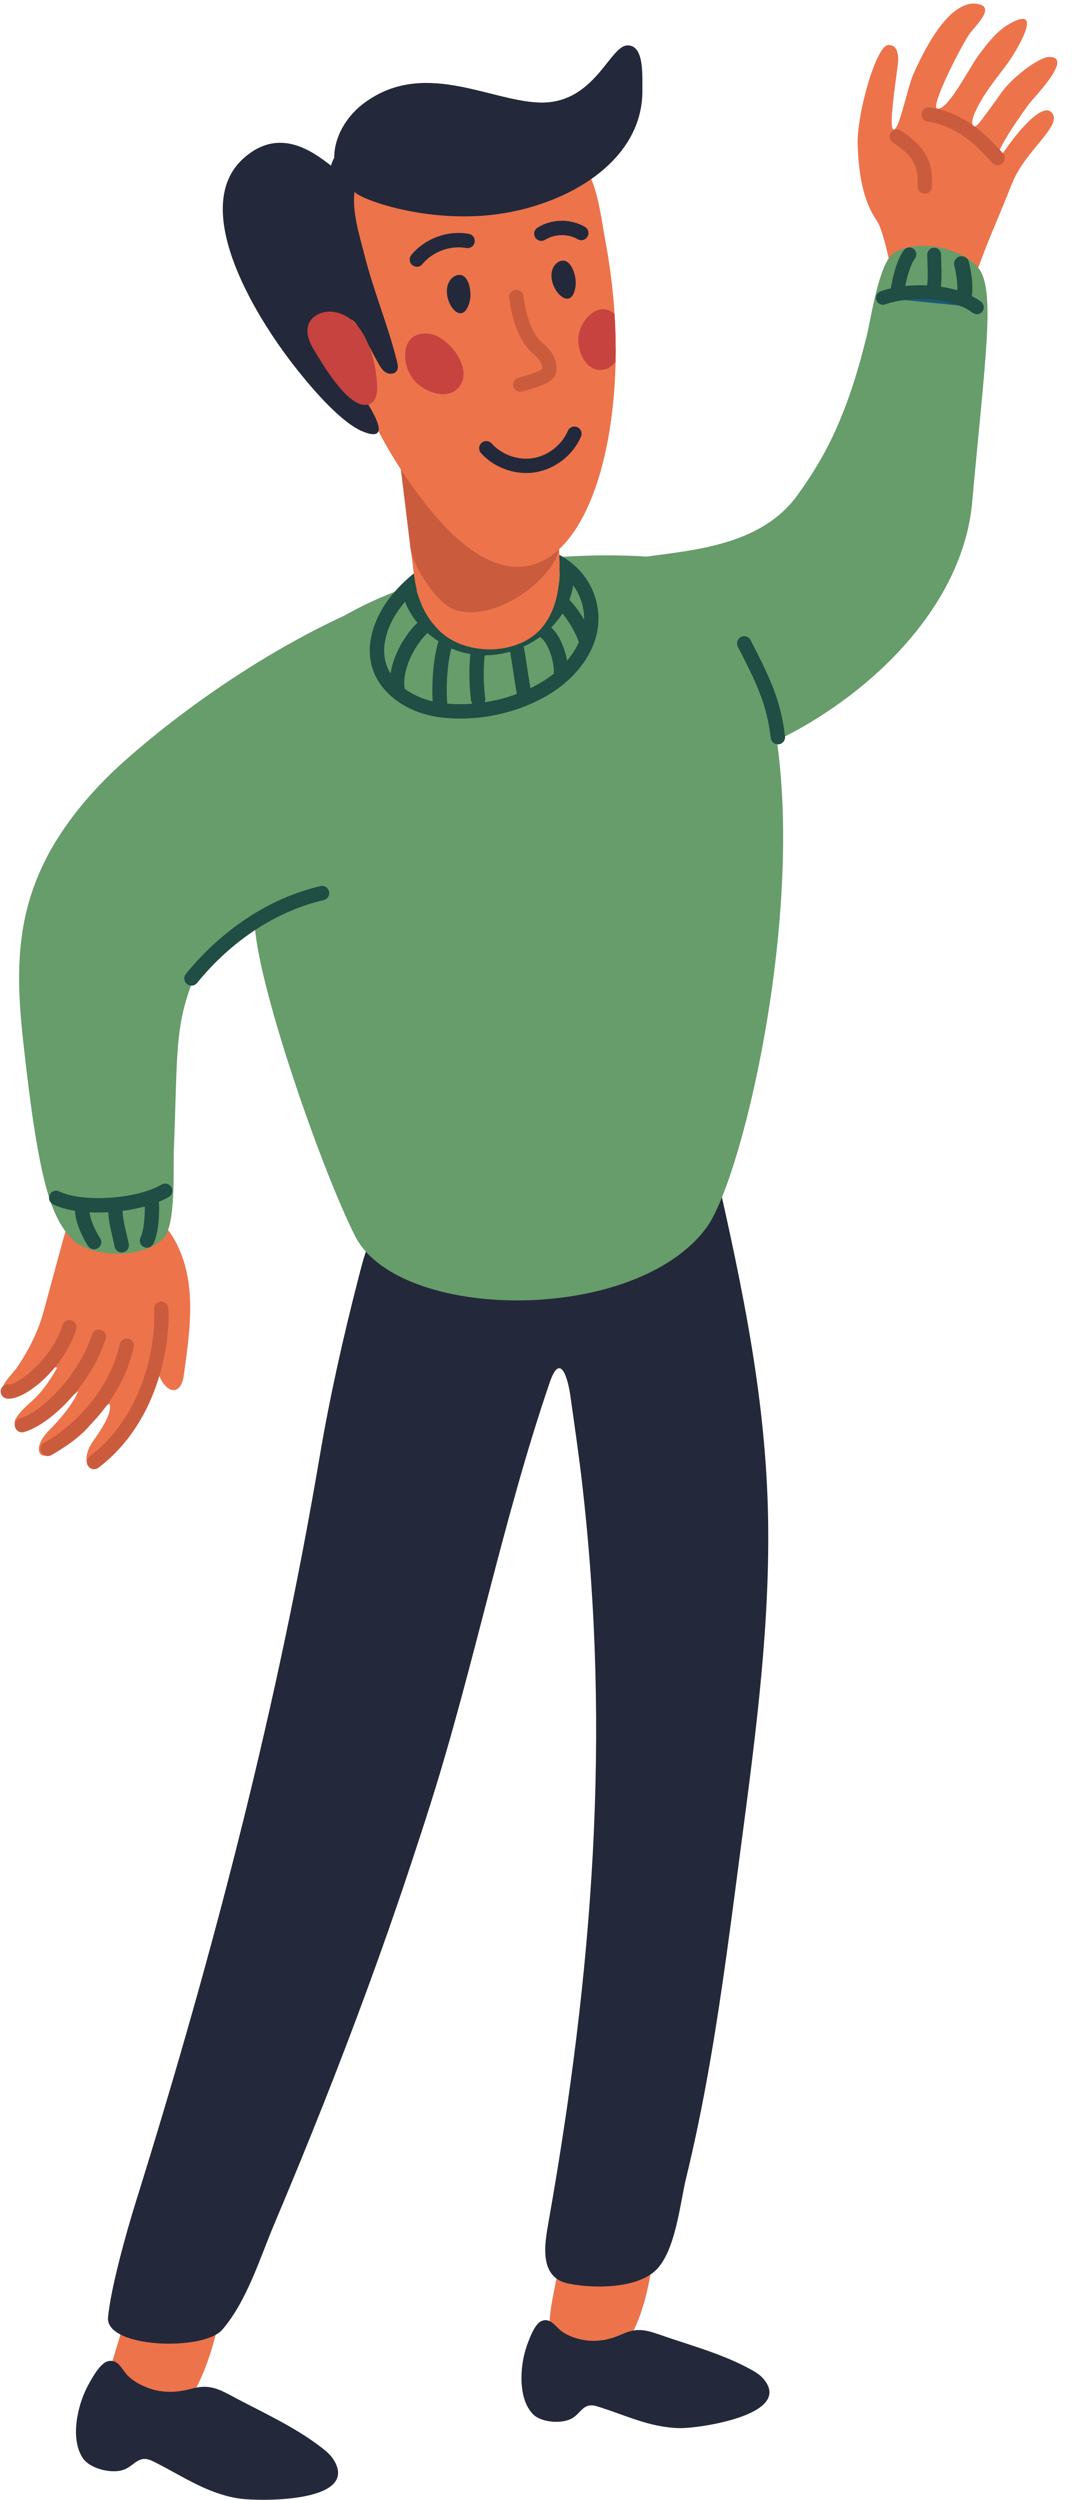 <?xml version="1.0" encoding="UTF-8"?><svg xmlns="http://www.w3.org/2000/svg" xmlns:xlink="http://www.w3.org/1999/xlink" height="1182.0" preserveAspectRatio="xMidYMid meet" version="1.0" viewBox="-0.3 -1.7 508.2 1182.0" width="508.2" zoomAndPan="magnify"><defs><clipPath id="a"><path d="M 35 1114 L 160 1114 L 160 1180.289 L 35 1180.289 Z M 35 1114"/></clipPath></defs><g><g id="change1_1"><path d="M 83.598 586.996 C 82.543 584.844 81.336 582.801 79.969 580.91 C 71.418 569.094 51.559 557.703 37.934 568.66 C 32.918 572.695 30.961 579.328 29.27 585.539 L 20.32 618.434 C 17.719 627.984 13.332 636.586 7.781 644.863 C 6.375 646.969 1.004 652.043 0.68 655.336 C 0.102 661.211 10.801 655.922 12.645 654.738 C 15.57 652.867 18.309 650.719 20.953 648.465 C 22.461 647.184 24.516 644.039 26.758 645.012 C 24.309 649.355 21.176 654.105 17.785 657.824 C 14.551 661.379 10.559 664.016 7.809 668.059 C 7.141 669.043 6.512 670.152 6.582 671.344 C 6.855 675.91 14.504 672.609 16.66 671.715 C 24.727 668.371 29.953 661.254 36.703 656.086 C 34.617 661.164 30.699 666.059 27.102 670.191 C 24.016 673.734 19.828 676.863 18.406 681.52 C 17.898 683.172 17.891 685.34 19.383 686.219 C 20.512 686.883 21.945 686.461 23.164 685.984 C 29.191 683.629 34.539 679.891 39.25 675.488 C 43.484 671.531 46.938 665.211 51.438 661.953 C 53.133 665.422 48.172 673.18 46.293 676.035 C 44.762 678.371 42.965 680.555 41.789 683.09 C 40.562 685.727 39.191 692.227 43.863 691.973 C 46.969 691.809 49.672 687.789 51.809 685.91 C 63.695 675.469 71.824 660.988 74.363 645.363 C 74.086 648.777 78.199 656.035 82.098 655.582 C 85.184 655.223 86.312 651.391 86.723 648.312 C 89.418 628.152 93 606.223 83.598 586.996" fill="#ed734b"/></g><g id="change2_1"><path d="M 3.863 659.66 C 3.496 659.66 3.145 659.633 2.812 659.578 C 0.973 659.273 -0.25 657.543 0.043 655.699 C 0.336 653.859 2.082 652.602 3.93 652.883 C 7.145 653.371 23.891 641.961 29.277 624.824 C 29.84 623.035 31.742 622.043 33.531 622.605 C 35.32 623.164 36.312 625.07 35.754 626.859 C 30.109 644.812 12.449 659.66 3.863 659.66" fill="#ca5c3d"/></g><g id="change2_2"><path d="M 10.094 675.566 C 8.625 675.566 7.27 674.605 6.84 673.121 C 6.312 671.324 7.348 669.441 9.145 668.914 C 20.121 665.715 37.402 647.711 43.227 629.301 C 43.793 627.516 45.699 626.523 47.488 627.09 C 49.273 627.656 50.266 629.562 49.699 631.352 C 42.957 652.648 23.918 671.676 11.047 675.43 C 10.73 675.523 10.41 675.566 10.094 675.566" fill="#ca5c3d"/></g><g id="change2_3"><path d="M 22.305 686.777 C 21.109 686.777 19.949 686.145 19.332 685.023 C 18.426 683.379 19.02 681.316 20.66 680.41 C 33.965 673.07 51.293 656.465 56.352 633.82 C 56.762 631.988 58.578 630.84 60.406 631.246 C 62.234 631.656 63.387 633.473 62.977 635.301 C 57.426 660.148 38.48 678.332 23.941 686.355 C 23.422 686.641 22.859 686.777 22.305 686.777" fill="#ca5c3d"/></g><g id="change2_4"><path d="M 44.223 693.004 C 43.203 693.004 42.191 692.543 41.52 691.664 C 40.387 690.172 40.676 688.043 42.168 686.906 C 69.824 665.859 73.5 629.602 72.582 617.406 C 72.441 615.539 73.844 613.91 75.711 613.77 C 77.578 613.633 79.211 615.027 79.352 616.898 C 80.344 630.113 76.344 669.43 46.277 692.309 C 45.664 692.777 44.941 693.004 44.223 693.004" fill="#ca5c3d"/></g><g id="change1_2"><path d="M 57.922 1097.621 C 61.691 1082.68 70.188 1077.18 85.109 1075.75 C 99.977 1074.32 106.723 1076.328 104.254 1090.641 C 101.18 1108.469 90.305 1147.441 69.879 1144.449 C 40.145 1140.102 52.672 1118.422 57.922 1097.621" fill="#ed734b"/></g><g id="change1_3"><path d="M 264.031 1069.762 C 266.297 1054.52 274.199 1048.199 288.906 1045.289 C 303.559 1042.398 310.473 1043.719 309.438 1058.211 C 308.152 1076.25 301.211 1116.109 280.59 1115.172 C 250.57 1113.801 260.883 1090.98 264.031 1069.762" fill="#ed734b"/></g><g id="change3_1"><path d="M 33.762 584.117 C 24.047 574.031 18 558.246 10.594 489.965 C 5.965 447.293 7.105 410.129 48.953 367.285 C 63.785 352.105 110.23 312.984 165.527 288.074 C 181.219 281.008 173.844 320.727 179.316 339.461 C 203.664 422.777 104.875 421.52 89.43 466.051 C 82.391 486.352 83.66 499.977 81.961 541.898 C 81.637 549.816 83.023 577.855 77.102 583.746 C 66.457 594.336 41.902 592.574 33.762 584.117" fill="#669d6a"/></g><g id="change1_4"><path d="M 405.527 66.641 C 405.082 52.25 414.234 19.898 419.988 19.59 C 424.516 19.34 425.113 24.531 424.5 29.211 C 423.008 40.602 420.066 59.98 422.715 59.539 C 425.359 59.09 429.133 39.66 431.785 33.641 C 436.094 23.879 448.141 -1.672 461.824 0.09 C 471.656 1.352 460.711 10.852 458.211 14.699 C 453.145 22.488 440.648 47.578 442.898 49.488 C 447.746 51.691 458.109 30.539 463.051 23.988 C 466.352 19.609 469.848 15.02 474.223 11.641 C 476.191 10.121 480.949 7.27 483.512 7.211 C 490.57 7.051 478.078 26.102 476.656 28.02 C 470.875 35.84 464.41 43.359 460.633 52.43 C 458.875 56.641 459.754 60.691 463.387 55.98 C 467.551 50.57 470.551 46.34 473.465 42.211 C 478.652 34.852 491.383 25.23 496.18 25.219 C 507.977 25.191 488.926 44.25 486.355 47.789 C 468.203 72.75 470.441 76.309 476.184 68.039 C 480.348 62.039 492.934 45.98 497.52 51.691 C 502.488 57.879 484.77 69.328 478.504 85.25 C 470.539 105.488 466.805 112.219 459.703 133.141 C 453.336 151.91 424.637 140.629 421.219 124.922 C 419.352 116.328 417.016 106.148 414.492 102.5 C 408.223 93.422 405.965 80.84 405.527 66.641" fill="#ed734b"/></g><g id="change3_2"><path d="M 463.367 125.969 C 470.625 137.328 465.633 169.98 459.715 235.801 C 456.016 276.93 424.484 314.887 383.262 339.809 C 365.789 350.375 309.062 378.32 288.934 375.648 C 271.91 373.391 278.793 289.293 283.598 271.137 C 288.082 254.199 350.48 269.207 377.031 232.445 C 389.492 215.191 400.387 195.922 409.918 156.691 C 411.719 149.281 415.715 122.57 422.41 118.129 C 434.453 110.16 457.285 116.461 463.367 125.969" fill="#669d6a"/></g><g id="change4_2"><path d="M 114.918 858.719 C 128.969 802.055 141.145 744.926 150.965 686.996 C 155.762 658.695 162.117 630.465 169.293 602.652 C 172.703 589.383 175.5 576.82 188.977 572.375 C 205.68 566.863 222.453 561.688 239.445 557.145 C 273.121 548.145 301.41 545.727 335.656 539.281 C 348.895 597.809 361.625 652.98 363.078 712.941 C 364.344 765.324 357.387 817.672 350.559 869.492 C 345.863 905.105 341.422 940.77 335.16 976.148 C 332.086 993.547 328.578 1010.871 324.383 1028.039 C 321.43 1040.121 319.363 1063.371 309.559 1072.172 C 300.75 1080.078 281.605 1080.68 268.633 1078.031 C 254.625 1075.172 257.387 1059.48 259.188 1049.301 C 280.113 930.953 288.961 818.922 275.094 699.18 C 273.504 685.438 271.477 671.77 269.555 658.07 C 268.352 649.699 264.77 637.496 259.844 651.898 C 237.473 717.285 224.207 785.598 203.32 851.527 C 199.879 862.383 196.332 873.203 192.73 884.008 C 180.598 920.398 166.895 957.488 152.582 993.562 C 145.086 1012.461 137.355 1031.262 129.449 1049.988 C 122.5 1066.449 116.715 1085.879 105 1099.73 C 96.148 1110.199 49.453 1108.578 50.816 1094.012 C 52.105 1080.238 59.398 1054.059 63.973 1039.41 C 82.703 979.449 99.883 919.352 114.918 858.719" fill="#23293a"/></g><g id="change3_3"><path d="M 356.926 307.629 C 390.035 390.016 353.438 551.957 334.16 578.516 C 300.648 624.691 188.195 623.383 167.648 582.609 C 152.266 552.094 123.305 469.488 120.371 437.523 C 117.906 410.648 102.734 384.57 108.773 358.016 C 129.004 269.055 256.195 254.199 323.449 263.168 C 342.57 265.719 350.664 292.047 356.926 307.629" fill="#669d6a"/></g><g id="change4_3"><path d="M 259.254 130.73 C 258.629 127.672 256.949 124.691 254.242 123.109 C 251.535 121.539 247.746 121.691 245.562 123.941 C 243.379 126.18 243.602 130.48 246.305 132.07 L 248.223 126.871 C 247.672 129.648 247.117 132.531 247.809 135.281 C 248.5 138.02 250.816 140.578 253.648 140.57 C 257.969 140.551 260.109 134.969 259.254 130.73" fill="#23293a"/></g><g id="change5_1"><path d="M 247.719 180.469 C 246.91 180.469 246.125 180.281 245.41 179.898 L 245.957 178.871 C 247.176 179.52 248.621 179.449 250.031 178.672 C 251.855 177.648 253.168 175.68 253.301 173.75 C 253.594 169.43 250.16 165.961 248.094 164.281 C 246.828 163.25 245.434 162.32 244.086 161.422 C 242.207 160.16 240.262 158.859 238.586 157.25 C 237.281 156.012 236.043 154.379 235.246 152.559 L 234.504 152.539 L 234.574 150.512 C 234.262 149.078 234.27 147.59 234.746 146.109 L 236.02 142.148 L 235.738 150.41 C 236.285 152.73 237.785 154.879 239.391 156.422 C 240.992 157.949 242.895 159.219 244.734 160.449 C 246.102 161.371 247.52 162.32 248.824 163.379 C 251.07 165.199 254.785 168.98 254.461 173.828 C 254.301 176.172 252.781 178.469 250.594 179.68 C 249.652 180.199 248.672 180.469 247.719 180.469" fill="inherit"/></g><g id="change5_2"><path d="M 244.957 221.766 C 237.73 221.766 230.461 218.633 225.645 213.25 L 226.508 212.473 C 231.949 218.551 240.66 221.621 248.711 220.297 C 256.762 218.973 264.027 213.27 267.23 205.766 L 268.301 206.223 C 264.945 214.082 257.332 220.055 248.898 221.445 C 247.598 221.66 246.277 221.766 244.957 221.766" fill="inherit"/></g><g id="change6_1"><path d="M 461.945 143.602 C 451.191 135.422 430.207 134.641 417.469 139.141 L 461.945 143.602" fill="#1a5a77"/></g><g id="change7_1"><path d="M 461.941 146.871 C 461.254 146.871 460.559 146.648 459.969 146.199 C 450.117 138.711 430.238 138.09 418.555 142.219 C 416.855 142.82 414.988 141.93 414.391 140.23 C 413.789 138.531 414.68 136.66 416.379 136.059 C 429.914 131.281 452.246 132.121 463.922 141.012 C 465.355 142.102 465.637 144.148 464.543 145.578 C 463.902 146.43 462.93 146.871 461.941 146.871" fill="#204d44"/></g><g id="change7_2"><path d="M 441.371 138.398 C 441.137 138.398 440.898 138.371 440.66 138.32 C 438.898 137.93 437.789 136.18 438.184 134.422 C 438.848 131.43 438.695 126.711 438.562 122.539 C 438.52 121.219 438.477 119.941 438.461 118.75 C 438.438 116.941 439.883 115.461 441.684 115.441 C 443.512 115.43 444.969 116.859 444.992 118.66 C 445.008 119.809 445.047 121.051 445.09 122.328 C 445.234 126.879 445.402 132.039 444.555 135.84 C 444.219 137.359 442.867 138.398 441.371 138.398" fill="#204d44"/></g><g id="change7_3"><path d="M 424.453 138.672 C 424.309 138.672 424.164 138.66 424.02 138.641 C 422.23 138.41 420.977 136.762 421.211 134.98 C 421.777 130.73 423.801 121.422 427.41 116.602 C 428.496 115.16 430.543 114.859 431.984 115.949 C 433.426 117.031 433.719 119.078 432.637 120.52 C 430.336 123.59 428.367 130.699 427.684 135.84 C 427.469 137.48 426.062 138.672 424.453 138.672" fill="#204d44"/></g><g id="change3_4"><path d="M 187.25 282.465 C 178.992 292.902 174.07 307.727 182.32 319.656 C 188.297 328.297 198.766 333.012 209.199 334.211 C 225.711 336.105 244.441 332.066 258.527 323.258 C 271.359 315.234 281.855 301.441 279.012 285.531 C 276.492 271.461 265.238 262.641 251.969 259.574 C 241.629 257.188 230.691 257.367 220.426 260.027 C 209.266 262.922 195.949 271.477 187.25 282.465" fill="#669d6a"/></g><g id="change7_4"><path d="M 187.25 282.465 Z M 237.164 261.289 C 231.828 261.289 226.477 261.965 221.277 263.312 C 210.332 266.148 197.727 274.691 189.91 284.57 C 182.754 293.609 177.738 307.066 185.113 317.727 C 190.031 324.84 198.953 329.617 209.586 330.836 C 225.438 332.656 243.5 328.648 256.727 320.379 C 267.629 313.562 278.328 300.988 275.672 286.129 C 273.613 274.637 264.469 265.945 251.203 262.883 C 246.613 261.82 241.895 261.289 237.164 261.289 Z M 217.52 338.07 C 214.59 338.07 211.68 337.91 208.812 337.582 C 196.234 336.137 185.562 330.309 179.531 321.59 C 170.051 307.883 175.926 291.305 184.586 280.359 C 193.387 269.242 207.117 259.973 219.574 256.742 C 230.434 253.93 241.898 253.766 252.73 256.27 C 268.73 259.965 279.801 270.68 282.352 284.934 C 285.605 303.121 273.109 318.145 260.324 326.137 C 248.035 333.82 232.543 338.07 217.52 338.07" fill="#204d44"/></g><g id="change7_5"><path d="M 187.723 327.086 C 186.062 327.086 184.609 325.863 184.367 324.172 C 182.922 314.047 189.039 299.98 198.602 291.453 C 200.004 290.207 202.148 290.328 203.395 291.727 C 204.641 293.125 204.52 295.27 203.121 296.52 C 194.438 304.262 190.117 316.402 191.09 323.211 C 191.352 325.066 190.062 326.785 188.207 327.051 C 188.047 327.074 187.883 327.086 187.723 327.086" fill="#204d44"/></g><g id="change7_6"><path d="M 207.941 334.559 C 206.191 334.559 204.711 333.219 204.562 331.445 C 203.891 323.434 204.406 310.734 207.117 301.789 C 207.66 299.996 209.551 298.98 211.348 299.523 C 213.145 300.066 214.156 301.965 213.613 303.758 C 211.27 311.488 210.688 323.254 211.324 330.879 C 211.48 332.746 210.094 334.391 208.227 334.547 C 208.129 334.555 208.035 334.559 207.941 334.559" fill="#204d44"/></g><g id="change7_7"><path d="M 225.926 332.309 C 224.23 332.309 222.762 331.035 222.559 329.309 C 221.578 320.969 221.539 313.816 222.438 306.117 C 222.652 304.254 224.328 302.918 226.199 303.137 C 228.062 303.355 229.395 305.039 229.18 306.902 C 228.348 314.055 228.387 320.723 229.301 328.516 C 229.52 330.379 228.188 332.062 226.328 332.281 C 226.191 332.301 226.059 332.309 225.926 332.309" fill="#204d44"/></g><g id="change7_8"><path d="M 247.727 329.832 C 246.129 329.832 244.711 328.703 244.395 327.078 C 243.758 323.77 243.184 319.938 242.629 316.227 C 242.082 312.59 241.52 308.824 240.906 305.656 C 240.555 303.816 241.758 302.035 243.598 301.684 C 245.441 301.328 247.219 302.531 247.574 304.371 C 248.211 307.68 248.785 311.516 249.34 315.223 C 249.887 318.863 250.449 322.625 251.062 325.793 C 251.414 327.633 250.211 329.414 248.371 329.77 C 248.152 329.809 247.938 329.832 247.727 329.832" fill="#204d44"/></g><g id="change7_9"><path d="M 265.164 319.867 C 265.125 319.867 265.082 319.867 265.039 319.863 C 263.164 319.793 261.703 318.219 261.773 316.348 C 261.965 311.227 259.262 302.66 255.84 299.957 C 254.367 298.797 254.117 296.66 255.277 295.191 C 256.438 293.719 258.574 293.469 260.043 294.629 C 265.879 299.234 268.781 310.543 268.555 316.598 C 268.488 318.43 266.98 319.867 265.164 319.867" fill="#204d44"/></g><g id="change7_10"><path d="M 277.117 305.172 C 275.676 305.172 274.336 304.238 273.883 302.789 C 272.082 297.027 267.695 289.855 263.684 286.105 C 262.312 284.828 262.238 282.68 263.52 281.309 C 264.797 279.941 266.945 279.867 268.316 281.148 C 273.156 285.668 278.223 293.918 280.359 300.766 C 280.918 302.555 279.922 304.457 278.133 305.016 C 277.797 305.121 277.453 305.172 277.117 305.172" fill="#204d44"/></g><g id="change7_11"><path d="M 229.07 308.148 C 221.938 308.148 214.973 306.301 208.875 302.586 C 198.316 296.148 191.914 287.723 189.852 277.543 C 189.48 275.703 190.664 273.914 192.504 273.539 C 194.34 273.172 196.133 274.355 196.504 276.191 C 198.18 284.445 203.527 291.375 212.41 296.789 C 222.965 303.223 236.793 302.844 248.5 295.797 C 259.188 289.367 265.176 279.016 264.516 268.105 C 264.402 266.234 265.828 264.625 267.699 264.512 C 269.582 264.402 271.18 265.824 271.293 267.695 C 272.105 281.176 264.895 293.855 252 301.613 C 244.773 305.965 236.824 308.148 229.07 308.148" fill="#204d44"/></g><g id="change7_12"><path d="M 90.301 464.34 C 89.547 464.34 88.793 464.09 88.164 463.578 C 86.707 462.395 86.488 460.258 87.672 458.805 C 104.949 437.547 127.551 422.805 151.309 417.285 C 153.137 416.863 154.961 418 155.383 419.824 C 155.809 421.648 154.672 423.473 152.844 423.898 C 130.547 429.074 109.27 442.992 92.938 463.086 C 92.266 463.91 91.289 464.34 90.301 464.34" fill="#204d44"/></g><g id="change7_13"><path d="M 46.027 571.613 C 38.012 571.613 30.348 570.441 24.805 567.742 C 23.117 566.922 22.414 564.891 23.234 563.207 C 24.055 561.52 26.086 560.816 27.773 561.641 C 38.82 567.012 64.57 565.293 76.109 558.41 C 77.719 557.453 79.805 557.98 80.766 559.59 C 81.723 561.199 81.195 563.281 79.586 564.242 C 72.086 568.715 58.621 571.613 46.027 571.613" fill="#204d44"/></g><g id="change7_14"><path d="M 44.227 589.008 C 43.117 589.008 42.031 588.465 41.379 587.469 C 38.855 583.594 34.719 575.402 35.234 569.262 C 35.395 567.395 37.035 566.008 38.902 566.164 C 40.77 566.324 42.156 567.965 42 569.832 C 41.711 573.246 44.348 579.594 47.066 583.762 C 48.09 585.332 47.645 587.434 46.074 588.457 C 45.504 588.828 44.859 589.008 44.227 589.008" fill="#204d44"/></g><g id="change7_15"><path d="M 57.297 590.504 C 55.73 590.504 54.32 589.414 53.98 587.82 C 53.73 586.648 53.438 585.398 53.133 584.102 C 52.055 579.492 50.832 574.266 50.918 570.223 C 50.957 568.348 52.531 566.855 54.383 566.902 C 56.254 566.941 57.742 568.492 57.703 570.367 C 57.637 573.555 58.754 578.336 59.742 582.555 C 60.055 583.895 60.359 585.188 60.617 586.398 C 61.012 588.23 59.844 590.035 58.012 590.426 C 57.77 590.48 57.531 590.504 57.297 590.504" fill="#204d44"/></g><g id="change7_16"><path d="M 69.254 588.262 C 68.762 588.262 68.266 588.152 67.789 587.93 C 66.102 587.121 65.387 585.094 66.195 583.402 C 67.914 579.809 68.465 572.156 68.109 566.781 C 67.988 564.91 69.402 563.297 71.273 563.172 C 73.137 563.055 74.762 564.465 74.883 566.336 C 75.176 570.781 75.02 580.684 72.316 586.332 C 71.734 587.551 70.52 588.262 69.254 588.262" fill="#204d44"/></g><g id="change7_17"><path d="M 367.785 350.254 C 366.09 350.254 364.621 348.984 364.418 347.258 C 362.477 330.762 357.34 320.715 348.824 304.07 C 347.973 302.398 348.633 300.355 350.301 299.504 C 351.973 298.648 354.016 299.309 354.867 300.977 C 363.426 317.703 369.074 328.754 371.16 346.465 C 371.379 348.328 370.047 350.012 368.184 350.23 C 368.051 350.246 367.918 350.254 367.785 350.254" fill="#204d44"/></g><g id="change7_18"><path d="M 455.598 143.34 C 455.27 143.34 454.934 143.289 454.605 143.199 C 452.719 142.648 451.629 140.68 452.176 138.789 C 453.117 135.531 452.773 129.961 451.258 123.879 C 450.777 121.969 451.938 120.039 453.848 119.559 C 455.75 119.09 457.688 120.25 458.164 122.148 C 459.031 125.629 460.855 134.41 459.016 140.77 C 458.562 142.328 457.141 143.34 455.598 143.34" fill="#204d44"/></g><g id="change1_5"><path d="M 200.156 286.328 C 201.84 289.719 204.09 292.941 207.145 296.086 C 218.207 307.457 240.109 308.438 252.566 298.555 C 258.613 293.754 262.066 286.277 263.496 278.688 C 264.922 271.098 264.523 263.301 264.121 255.59 C 263.656 246.66 263.027 237.227 257.988 229.84 C 253.672 223.516 246.703 219.586 239.832 216.203 C 231.141 211.922 221.812 208.078 212.133 208.504 C 197.258 209.16 186.023 192.598 187.695 206.375 C 189.113 218.031 193.863 255.801 195.254 267.457 C 196.09 274.492 197.332 280.645 200.156 286.328" fill="#ed734b"/></g><g id="change2_5"><path d="M 216.281 287.078 C 231.227 290.816 251.227 279.48 260.633 265.887 C 268.262 254.859 265.191 240.398 257.988 229.84 C 253.672 223.516 246.703 219.586 239.832 216.203 C 231.141 211.922 221.812 208.078 212.133 208.504 C 197.258 209.16 186.023 192.598 187.695 206.375 C 189.113 218.027 192.508 245.527 193.863 257.188 C 194.797 265.223 206.254 284.574 216.281 287.078" fill="#ca5c3d"/></g><g id="change1_6"><path d="M 290.988 169.301 C 289.449 245.66 254.719 301.488 203.969 240.148 C 154.711 180.609 148.332 106.172 155.594 87.891 C 168.535 55.309 187.711 72.059 209.094 73.141 C 219.32 73.648 229.582 73.391 239.773 72.352 C 248.145 71.5 259.254 67.031 267.535 69.648 C 281.633 74.109 283.715 99.469 286.109 112.031 C 288.34 123.68 289.789 135.391 290.5 146.852 C 290.977 154.469 291.133 161.98 290.988 169.301" fill="#ed734b"/></g><g id="change4_4"><path d="M 303.676 40.57 C 303.57 33.828 304.586 19.59 296.582 19.77 C 287.996 19.969 281.027 47.828 254.613 46.77 C 230.801 45.82 199.434 25.961 171.352 47.52 C 163.352 53.672 157.766 63.398 157.859 72.852 C 157.184 74.051 156.664 75.301 156.34 76.629 C 147.594 69.871 131.652 57.922 114.715 73.359 C 90.32 95.602 117.406 144.41 140.621 173.5 C 148.457 183.312 161.543 198.402 171.508 202.391 C 184.25 207.488 177.445 195.266 173.848 189.418 C 168.578 180.855 150.621 162.988 158.887 152.539 C 162.215 148.34 165.789 147.711 168.496 151.801 C 172.27 157.5 175.27 163.98 178.637 169.949 C 179.582 171.629 180.598 173.379 182.25 174.379 C 183.898 175.379 186.379 175.289 187.43 173.672 C 188.266 172.379 187.926 170.68 187.551 169.191 C 183.262 151.949 176.371 135.738 172.062 118.488 C 169.754 109.359 166.168 98.309 167.484 88.75 C 167.168 91.039 195.273 102.691 228.32 100.289 C 263.777 97.711 304.242 76.469 303.676 40.57" fill="#23293a"/></g><g id="change4_5"><path d="M 271.961 129.852 C 271.402 126.129 269.559 122.238 266.914 121.641 C 264.473 121.078 261.832 123.078 260.961 126.148 C 258.555 134.691 270.207 146.98 272.043 133.629 C 272.195 132.5 272.164 131.191 271.961 129.852" fill="#23293a"/></g><g id="change4_6"><path d="M 222.309 137.301 C 222.234 133.551 220.914 129.449 218.371 128.512 C 216.02 127.629 213.145 129.27 211.883 132.211 C 208.387 140.359 218.352 154.059 221.898 141.07 C 222.199 139.969 222.336 138.648 222.309 137.301" fill="#23293a"/></g><g id="change2_6"><path d="M 245.852 183.57 C 244.398 183.57 243.059 182.633 242.609 181.176 C 242.059 179.379 243.062 177.48 244.855 176.93 C 245.617 176.699 246.473 176.461 247.375 176.199 C 249.777 175.52 255.348 173.949 256.309 172.609 C 256.41 169.551 253.414 166.738 252.105 165.66 C 246.285 160.859 242.207 151.449 240.617 139.141 C 240.379 137.281 241.691 135.578 243.551 135.34 C 245.418 135.102 247.109 136.41 247.352 138.27 C 248.695 148.711 252.004 156.781 256.422 160.422 C 261.012 164.199 263.371 168.75 263.07 173.219 C 262.684 178.941 255.219 181.043 249.219 182.734 C 248.371 182.977 247.566 183.199 246.852 183.422 C 246.52 183.523 246.184 183.57 245.852 183.57" fill="#ca5c3d"/></g><g id="change4_7"><path d="M 248.719 221.961 C 240.695 221.961 232.629 218.484 227.281 212.508 C 226.031 211.113 226.152 208.965 227.551 207.715 C 228.945 206.465 231.09 206.586 232.34 207.98 C 237.156 213.363 244.863 216.082 251.992 214.906 C 259.113 213.734 265.547 208.684 268.383 202.047 C 269.117 200.32 271.109 199.523 272.836 200.258 C 274.559 200.992 275.359 202.984 274.625 204.711 C 270.902 213.434 262.449 220.062 253.094 221.605 C 251.648 221.844 250.184 221.961 248.719 221.961" fill="#23293a"/></g><g id="change8_1"><path d="M 194.516 158.211 C 189.602 162.602 190.898 172.449 195.598 178.051 C 200.797 184.242 213.555 188.617 218.125 179.371 C 222.395 170.73 210.992 156.66 202.238 156.02 C 198.793 155.77 196.262 156.648 194.516 158.211" fill="#c6433f"/></g><g id="change8_2"><path d="M 290.988 169.301 C 289.766 170.98 288.215 172.238 286.359 172.82 C 277.57 175.512 272.582 164.559 273.418 157.398 C 274.176 150.922 279.766 144.051 285.613 144.551 C 287.266 144.68 288.918 145.391 290.5 146.852 C 290.977 154.469 291.133 161.98 290.988 169.301" fill="#c6433f"/></g><g id="change8_3"><path d="M 157.719 145.789 C 153.059 145.09 147.652 146.988 145.832 151.34 C 143.984 155.75 146.344 160.73 148.875 164.789 C 152.551 170.691 165.652 193.434 174.801 189.266 C 177.688 187.949 178.262 184.133 178.164 180.961 C 177.777 168.629 172.445 148.012 157.719 145.789" fill="#c6433f"/></g><g id="change4_8"><path d="M 196.949 124.422 C 196.188 124.422 195.422 124.172 194.789 123.641 C 193.344 122.449 193.141 120.309 194.332 118.871 C 200.824 111 211.508 107.078 221.551 108.879 C 223.395 109.211 224.621 110.969 224.293 112.82 C 223.961 114.66 222.203 115.891 220.352 115.559 C 212.805 114.211 204.449 117.27 199.566 123.191 C 198.895 124 197.926 124.422 196.949 124.422" fill="#23293a"/></g><g id="change4_9"><path d="M 255.871 112.191 C 254.734 112.191 253.629 111.621 252.984 110.59 C 251.996 108.988 252.488 106.898 254.082 105.91 C 260.805 101.738 269.586 101.602 276.445 105.539 C 278.07 106.469 278.633 108.551 277.695 110.172 C 276.762 111.801 274.688 112.359 273.062 111.422 C 268.41 108.75 262.219 108.852 257.656 111.68 C 257.102 112.031 256.48 112.191 255.871 112.191" fill="#23293a"/></g><g clip-path="url(#a)" id="change4_1"><path d="M 36.332 1140.809 C 35.062 1147.891 35.375 1155.309 38.875 1160.551 C 42.25 1165.59 52.238 1168 57.895 1166.191 C 63.297 1164.461 65.113 1158.68 71.816 1161.941 C 85.43 1168.57 96.391 1176.762 111.742 1179.512 C 121.223 1181.211 169.859 1181.891 157.75 1161.621 C 156.289 1159.172 154.062 1157.281 151.801 1155.539 C 138.629 1145.379 123.074 1138.59 108.516 1130.73 C 101.496 1126.941 97.43 1125.828 90.062 1127.82 C 83.305 1129.641 76.68 1129.879 69.996 1127.461 C 66.492 1126.191 62.82 1124.262 60.168 1121.578 C 57.305 1118.691 55.59 1113.469 50.664 1114.789 C 46.938 1115.789 42.984 1123.16 41.305 1126.281 C 39.203 1130.172 37.305 1135.391 36.332 1140.809" fill="#23293a"/></g><g id="change4_10"><path d="M 246.449 1121.809 C 246.316 1128.5 247.684 1135.27 251.664 1139.578 C 255.5 1143.719 265.031 1144.48 269.969 1141.988 C 274.68 1139.609 275.508 1134.031 282.145 1136.059 C 295.625 1140.16 306.891 1146.102 321.402 1146.391 C 330.359 1146.57 375.164 1140.102 361.078 1123.23 C 359.379 1121.191 357.055 1119.781 354.727 1118.512 C 341.137 1111.09 325.852 1107.121 311.324 1102.02 C 304.32 1099.559 300.422 1099.129 293.941 1102.031 C 287.996 1104.691 281.938 1105.879 275.445 1104.629 C 272.039 1103.969 268.379 1102.73 265.555 1100.66 C 262.5 1098.422 260.164 1093.871 255.828 1095.801 C 252.547 1097.262 249.992 1104.621 248.898 1107.73 C 247.535 1111.609 246.555 1116.691 246.449 1121.809" fill="#23293a"/></g><g id="change2_7"><path d="M 437.316 89.898 C 437.27 89.898 437.219 89.891 437.164 89.891 C 435.293 89.809 433.844 88.23 433.926 86.352 C 434.352 76.641 431.621 71.828 422.238 65.75 C 420.664 64.73 420.219 62.629 421.234 61.051 C 422.254 59.48 424.355 59.031 425.93 60.051 C 437.379 67.469 441.242 74.43 440.707 86.648 C 440.625 88.469 439.121 89.898 437.316 89.898" fill="#ca5c3d"/></g><g id="change2_8"><path d="M 471.746 76.461 C 470.805 76.461 469.867 76.07 469.199 75.309 C 461.352 66.41 452.223 57.879 438.637 55.789 C 436.785 55.512 435.516 53.77 435.801 51.922 C 436.086 50.07 437.816 48.801 439.672 49.078 C 455.434 51.512 466.016 61.43 474.289 70.82 C 475.531 72.23 475.395 74.371 473.988 75.609 C 473.344 76.18 472.543 76.461 471.746 76.461" fill="#ca5c3d"/></g></g></svg>